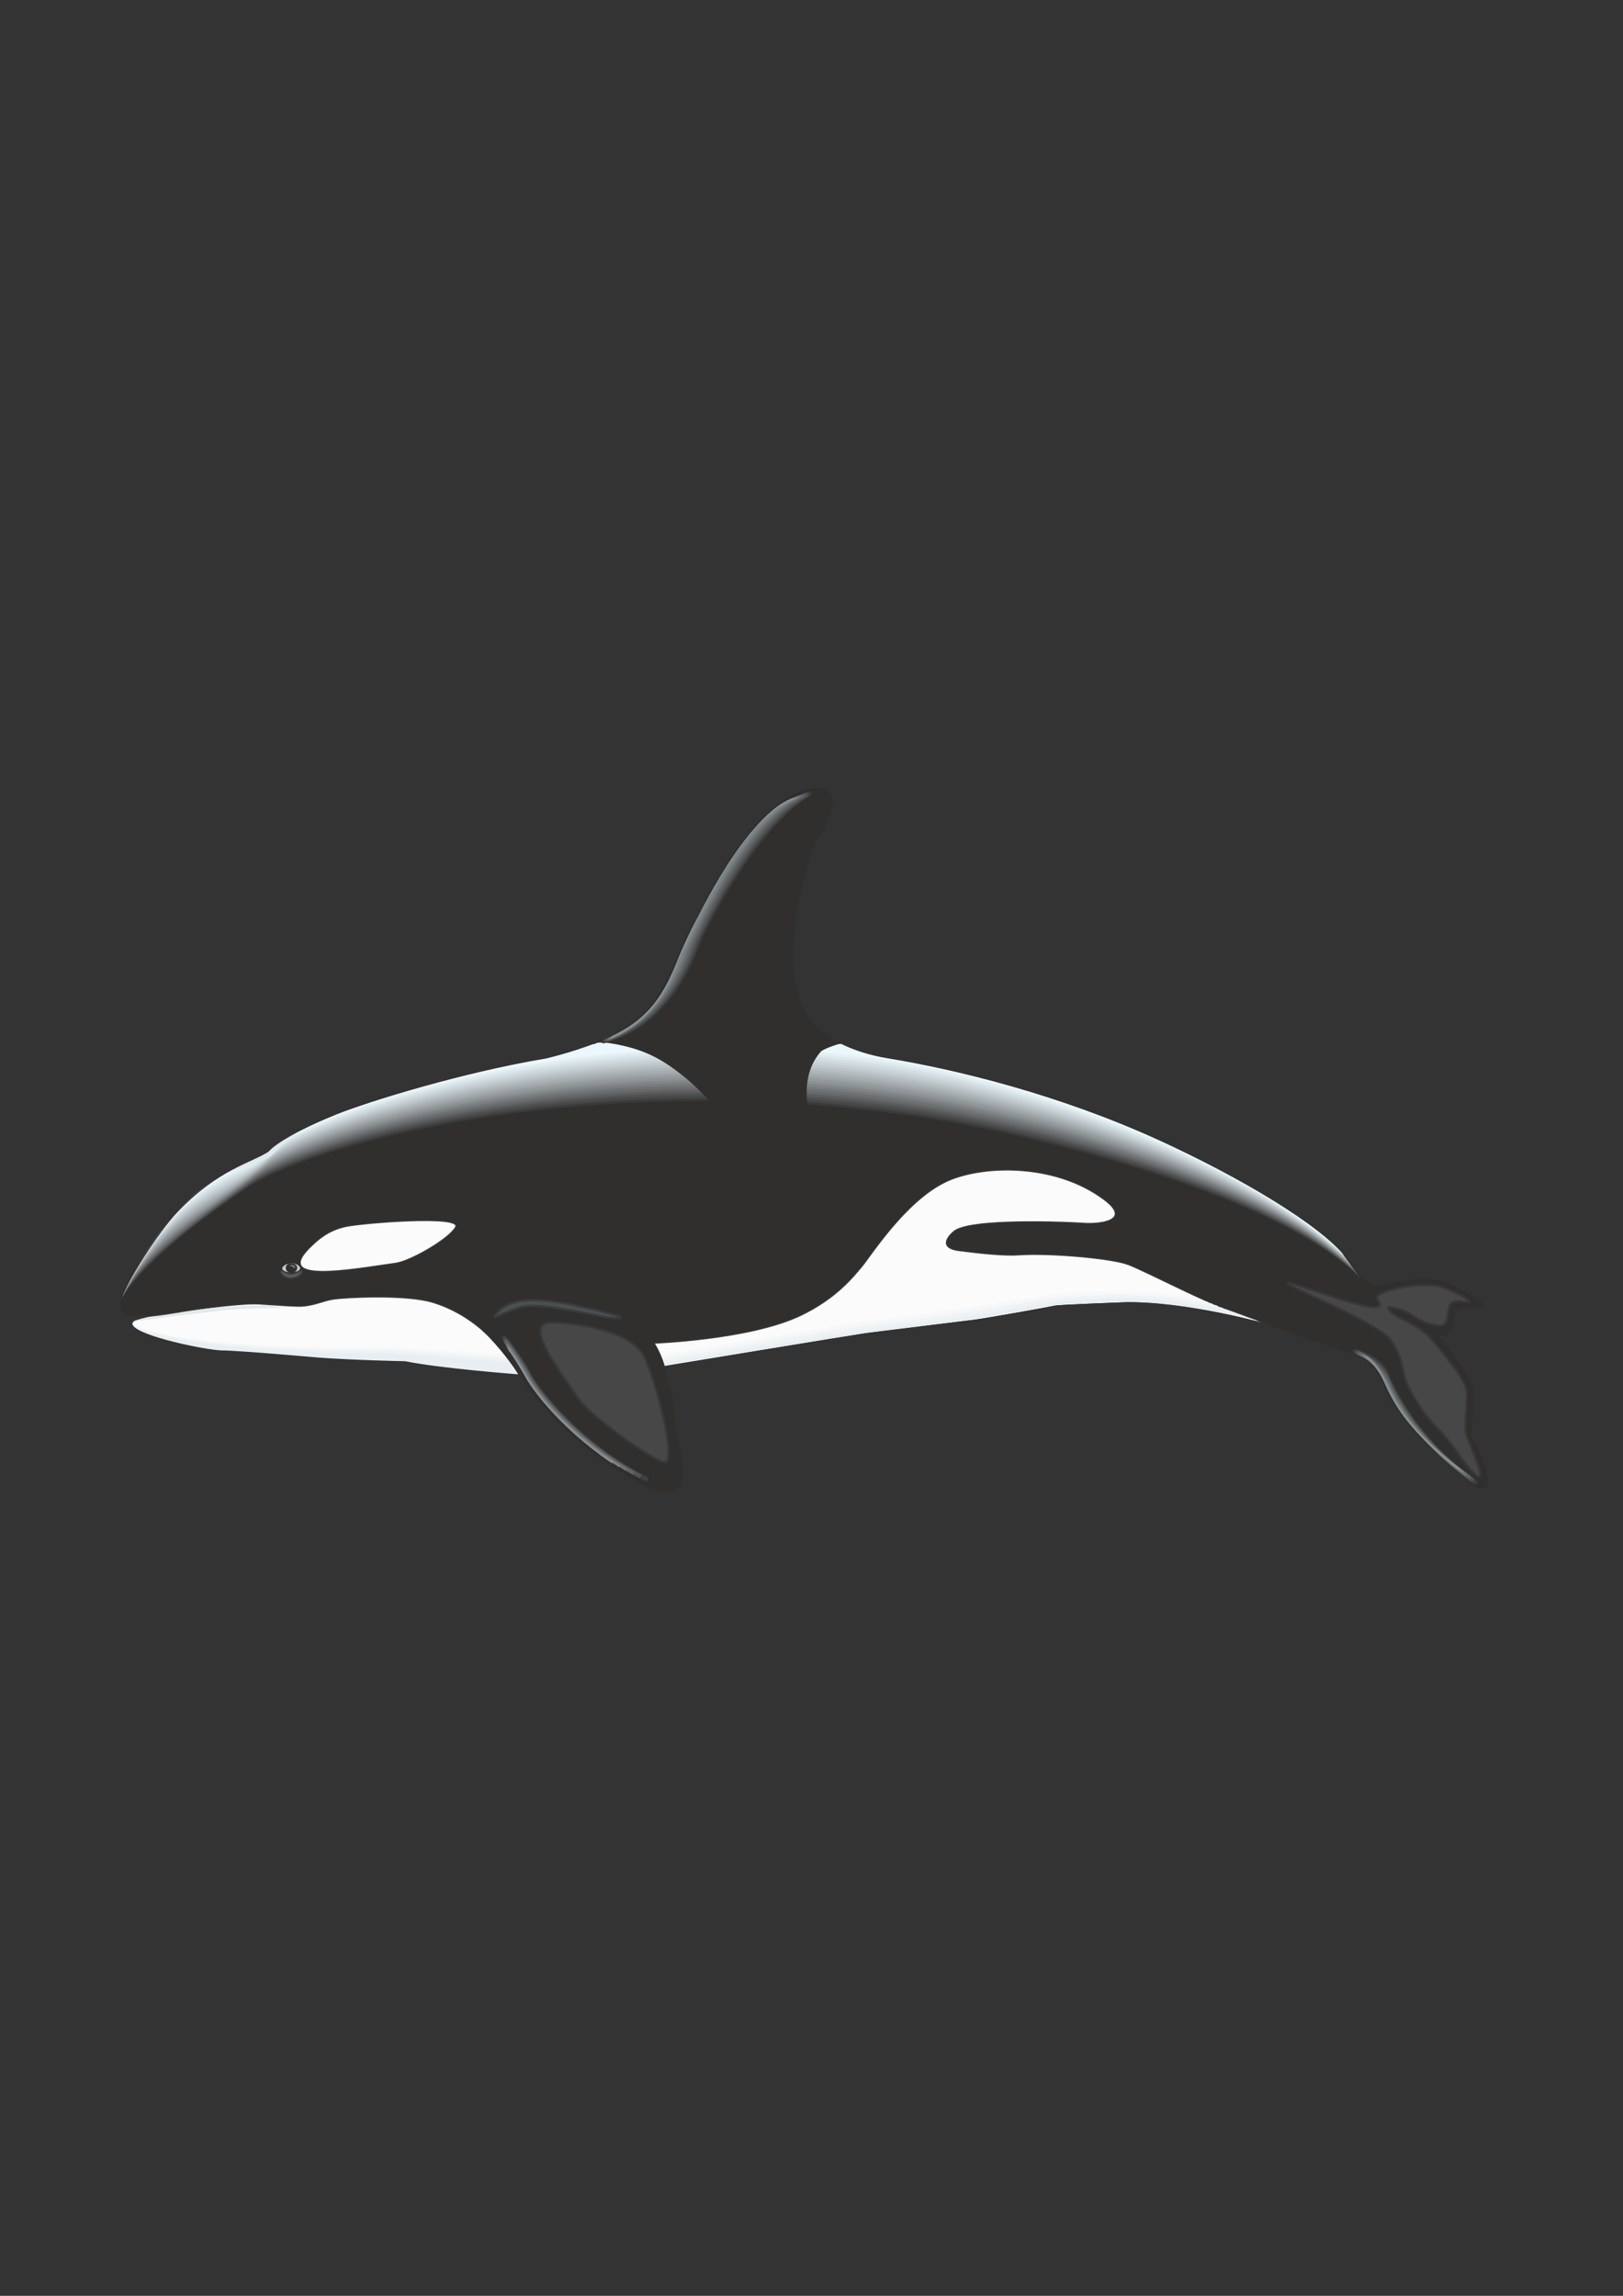 <?xml version="1.0" encoding="utf-8"?>
<!-- Created by UniConvertor 2.0rc4 (https://sk1project.net/) -->
<svg xmlns="http://www.w3.org/2000/svg" height="841.89pt" viewBox="0 0 595.276 841.89" width="595.276pt" version="1.1" xmlns:xlink="http://www.w3.org/1999/xlink" id="07c78f8f-f610-11ea-baef-dcc15c148e23">

<rect x="0" y="0" width="595.276" height="841.89" fill="#333333" stroke="none"/>

<g>
	<path style="fill:#302f2e;" d="M 111.23,479.193 C 108.998,479.409 101.438,478.977 98.774,478.617 96.182,478.185 83.582,478.977 78.398,479.409 73.214,479.769 48.014,483.945 45.998,482.361 43.694,480.561 43.91,478.041 44.63,476.169 46.502,470.985 57.878,451.905 64.79,444.561 79.982,428.577 92.006,426.345 98.414,422.169 98.414,422.169 102.086,417.129 123.182,408.561 134.99,403.809 169.406,393.153 200.222,387.969 200.222,387.969 228.806,382.569 239.606,367.809 247.958,356.289 246.518,352.761 254.942,337.713 258.11,331.953 275.246,295.377 295.622,289.761 295.622,289.761 304.982,287.385 305.414,293.073 305.846,298.545 302.246,303.729 299.582,308.553 295.55,315.969 281.582,363.345 301.238,377.745 301.238,377.745 308.438,385.089 326.006,387.969 350.414,392.001 388.214,401.073 425.222,417.993 455.102,431.673 483.182,448.593 492.398,459.393 492.398,459.393 497.006,464.577 498.23,466.593 499.382,468.609 504.206,472.209 506.222,471.417 508.238,470.553 521.99,467.385 528.83,469.761 533.87,471.561 553.598,481.353 539.198,479.409 539.198,479.409 534.014,479.409 533.222,482.217 533.222,482.217 534.446,490.569 527.606,489.777 527.606,489.777 536.822,500.217 539.63,507.417 542.438,514.617 537.614,524.193 540.782,529.017 544.022,533.769 549.206,548.169 542.438,545.793 542.438,545.793 514.79,528.153 506.006,504.969 506.006,504.969 502.406,498.201 496.43,496.617 492.47,495.537 484.046,492.441 479.582,491.001 474.398,489.273 452.006,479.409 426.014,477.753 400.022,476.169 381.23,478.617 375.614,479.769 369.998,480.993 354.806,483.801 347.246,484.161 339.614,484.593 312.038,488.985 307.646,489.777 303.182,490.569 251.99,500.217 243.206,500.577 243.206,500.577 246.806,509.793 247.238,516.561 247.598,523.401 249.542,531.393 250.046,534.561 250.838,539.817 253.214,554.217 233.63,543.417 214.046,532.617 197.198,516.561 187.622,499.785 L 111.23,479.193 Z" />
	<path style="fill:#eaf7fc;" d="M 308.582,382.641 C 312.614,384.585 318.302,386.745 326.006,387.969 350.414,392.001 388.214,401.073 425.222,417.993 455.102,431.673 483.83,448.809 493.478,460.617 493.478,460.617 488.006,455.865 484.694,454.065 484.694,454.065 464.03,437.361 413.63,422.961 363.23,408.561 264.446,395.385 175.598,403.809 86.822,412.161 44.63,476.169 44.63,476.169 45.782,470.769 57.878,451.905 64.79,444.561 79.982,428.577 92.006,426.345 98.414,422.169 98.414,422.169 102.086,417.129 123.182,408.561 134.99,403.809 169.406,393.153 200.222,387.969 200.222,387.969 209.15,385.953 219.014,382.137 L 308.582,382.641 Z" />
	<path style="stroke-miterlimit:10.433;stroke:#393838;stroke-width:0.36;stroke-linecap:round;fill:#fbfbfc;" d="M 190.214,504.105 C 190.214,504.105 161.63,502.017 148.598,499.353 148.598,499.353 129.59,498.993 116.414,497.985 116.414,497.985 88.982,495.609 83.222,495.609 77.39,495.609 42.038,488.553 49.382,484.161 49.382,484.161 53.414,482.793 55.79,482.577 58.238,482.361 63.422,481.569 65.438,481.209 67.382,480.777 87.83,477.753 95.03,478.185 102.23,478.617 108.782,479.193 111.014,478.977 115.622,478.617 118.574,476.961 122.39,476.385 126.206,475.809 148.742,474.513 158.822,477.609 180.206,484.161 190.214,504.105 190.214,504.105 L 190.214,504.105 Z" />
	<path style="fill:#e2e9ec;" d="M 102.734,479.265 C 105.974,480.057 93.878,479.409 85.598,480.201 76.022,481.065 60.83,483.009 58.382,483.369 56.006,483.801 50.39,484.377 50.39,484.377 50.39,484.377 51.398,483.369 62.774,482.001 62.774,482.001 75.014,479.625 82.142,479.337 85.742,479.193 97.622,478.041 102.734,479.265 L 102.734,479.265 Z" />
	<path style="stroke-miterlimit:10.433;stroke:#393838;stroke-width:0.36;stroke-linecap:round;fill:#fbfbfc;" d="M 243.494,501.153 C 243.494,501.153 241.19,493.953 239.39,492.585 239.39,492.585 274.382,491.361 293.246,482.577 306.71,476.241 312.974,468.105 315.998,464.577 319.022,461.049 331.91,440.529 346.814,433.401 359.27,427.353 386.342,426.057 404.846,439.809 415.502,447.729 403.19,448.953 397.646,448.593 392.03,448.161 354.806,446.577 349.622,451.761 349.622,451.761 342.782,457.377 351.638,458.601 360.422,459.753 368.846,460.545 373.598,460.185 384.83,459.393 408.014,461.409 413.99,463.785 420.038,466.161 441.998,477.393 448.046,479.409 454.022,481.353 465.686,485.961 465.686,485.961 465.686,485.961 434.438,476.961 411.614,477.753 411.614,477.753 388.43,478.617 386.846,478.977 385.19,479.409 360.422,483.801 357.182,484.161 354.014,484.593 321.182,488.553 318.014,488.985 314.846,489.417 243.494,501.153 243.494,501.153 L 243.494,501.153 Z" />
	<path style="stroke-miterlimit:10.433;stroke:#393838;stroke-width:0.36;stroke-linecap:round;fill:#fbfbfc;" d="M 114.11,457.017 C 116.198,455.001 120.086,451.185 126.926,449.745 133.694,448.377 169.478,445.569 167.102,449.961 164.726,454.353 150.614,462.417 145.286,463.209 128.51,465.585 99.494,470.985 114.11,457.017 L 114.11,457.017 Z" />
	<path style="stroke-miterlimit:10.433;stroke:#444444;stroke-width:0.576;stroke-linecap:round;fill:#5c5d5d;" d="M 109.862,466.305 C 108.062,467.241 106.334,467.817 104.174,466.449 102.878,465.585 102.806,466.377 103.598,467.313 104.39,468.321 106.046,469.041 108.206,468.393 110.51,467.673 111.662,465.369 109.862,466.305 L 109.862,466.305 Z" />
	<path style="fill:#c6c7c9;" d="M 103.526,465.009 C 103.742,464.361 104.606,463.425 106.982,463.281 109.43,463.137 112.454,465.945 107.198,466.593 105.83,466.809 103.238,466.017 103.526,465.009 L 103.526,465.009 Z" />
	<path style="fill:#302f2e;" d="M 106.838,463.281 C 110.006,463.209 109.502,467.097 106.478,466.737 104.39,466.449 104.03,463.353 106.838,463.281 L 106.838,463.281 Z" />
	<path style="stroke-miterlimit:10.433;stroke:#eaf7fc;stroke-width:1.152;stroke-linecap:round;fill:none;" d="M 490.814,458.601 C 451.79,423.897 381.014,399.345 339.182,390.993 220.526,367.305 111.59,410.433 104.318,419.073 95.03,430.161 72.71,423.465 47.51,470.769" />
	<g>
		<path style="stroke-miterlimit:10.433;stroke:#e4eff4;stroke-width:1.152;stroke-linecap:round;fill:none;" d="M 491.174,459.105 C 452.582,424.617 381.23,400.209 339.47,391.929 220.598,368.457 111.806,410.865 103.67,419.865 93.23,431.529 71.414,425.841 47.366,471.129" />
		<path style="stroke-miterlimit:10.433;stroke:#dde8ed;stroke-width:1.152;stroke-linecap:round;fill:none;" d="M 491.606,459.609 C 453.446,425.409 381.374,401.145 339.686,392.937 220.742,369.537 112.022,411.225 103.022,420.729 91.43,432.897 70.19,428.217 47.294,471.417" />
		<path style="stroke-miterlimit:10.433;stroke:#d4dfe4;stroke-width:1.152;stroke-linecap:round;fill:none;" d="M 491.966,460.113 C 454.31,426.129 381.518,402.009 339.974,393.873 220.886,370.689 112.238,411.657 102.374,421.521 89.63,434.265 68.894,430.593 47.15,471.705" />
		<path style="stroke-miterlimit:10.433;stroke:#ced7dc;stroke-width:1.152;stroke-linecap:round;fill:none;" d="M 492.326,460.617 C 455.102,426.849 381.734,402.873 340.19,394.881 220.958,371.841 112.382,412.089 101.726,422.313 87.83,435.633 67.67,432.969 47.006,472.065" />
		<path style="stroke-miterlimit:10.433;stroke:#c6d0d4;stroke-width:1.152;stroke-linecap:round;fill:none;" d="M 492.686,461.121 C 455.966,427.641 381.878,403.809 340.478,395.817 221.102,372.993 112.598,412.521 101.078,423.177 86.03,437.001 66.374,435.345 46.862,472.353" />
		<path style="stroke-miterlimit:10.433;stroke:#bfc7cc;stroke-width:1.152;stroke-linecap:round;fill:none;" d="M 493.118,461.697 C 456.758,428.361 382.022,404.673 340.694,396.825 221.246,374.073 112.814,412.953 100.43,423.969 84.23,438.297 65.15,437.721 46.79,472.641" />
		<path style="stroke-miterlimit:10.433;stroke:#b6bec2;stroke-width:1.152;stroke-linecap:round;fill:none;" d="M 493.478,462.201 C 457.622,429.081 382.238,405.609 340.91,397.761 221.39,375.225 113.03,413.313 99.782,424.761 82.502,439.665 63.854,440.097 46.646,473.001" />
		<path style="stroke-miterlimit:10.433;stroke:#aeb5b9;stroke-width:1.152;stroke-linecap:round;fill:none;" d="M 493.838,462.705 C 458.414,429.873 382.382,406.473 341.198,398.769 221.462,376.377 113.246,413.745 99.134,425.625 80.702,441.033 62.63,442.473 46.502,473.289" />
		<path style="stroke-miterlimit:10.433;stroke:#a6adb1;stroke-width:1.152;stroke-linecap:round;fill:none;" d="M 494.27,463.209 C 459.278,430.593 382.598,407.409 341.414,399.705 221.606,377.457 113.462,414.177 98.558,426.417 78.902,442.401 61.334,444.849 46.43,473.577" />
		<path style="stroke-miterlimit:10.433;stroke:#9ea3a7;stroke-width:1.152;stroke-linecap:round;fill:none;" d="M 494.63,463.713 C 460.142,431.313 382.742,408.273 341.702,400.713 221.75,378.609 113.678,414.609 97.91,427.209 77.102,443.769 60.11,447.225 46.286,473.937" />
		<path style="stroke-miterlimit:10.433;stroke:#94999c;stroke-width:1.152;stroke-linecap:round;fill:none;" d="M 494.99,464.217 C 460.934,432.033 382.886,409.137 341.918,401.649 221.822,379.761 113.894,415.041 97.262,428.073 75.302,445.137 58.814,449.601 46.142,474.225" />
		<path style="stroke-miterlimit:10.433;stroke:#8d9294;stroke-width:1.152;stroke-linecap:round;fill:none;" d="M 495.35,464.721 C 461.798,432.825 383.102,410.073 342.206,402.657 221.966,380.913 114.11,415.401 96.614,428.865 73.502,446.505 57.59,451.977 45.998,474.585" />
		<path style="stroke-miterlimit:10.433;stroke:#828689;stroke-width:1.152;stroke-linecap:round;fill:none;" d="M 495.782,465.297 C 462.59,433.545 383.246,410.937 342.422,403.593 222.11,381.993 114.326,415.833 95.966,429.657 71.702,447.801 56.294,454.353 45.926,474.873" />
		<path style="stroke-miterlimit:10.433;stroke:#797c7e;stroke-width:1.152;stroke-linecap:round;fill:none;" d="M 496.142,465.801 C 463.454,434.265 383.462,411.873 342.71,404.601 222.254,383.145 114.542,416.265 95.318,430.449 69.902,449.169 55.07,456.729 45.782,475.161" />
		<path style="stroke-miterlimit:10.433;stroke:#6e7173;stroke-width:1.152;stroke-linecap:round;fill:none;" d="M 496.502,466.305 C 464.246,435.057 383.606,412.737 342.926,405.537 222.326,384.297 114.758,416.697 94.67,431.313 68.174,450.537 53.774,459.105 45.638,475.521" />
		<path style="stroke-miterlimit:10.433;stroke:#66686a;stroke-width:1.152;stroke-linecap:round;fill:none;" d="M 496.934,466.809 C 465.11,435.777 383.75,413.673 343.142,406.545 222.47,385.377 114.974,417.129 94.022,432.105 66.374,451.905 52.55,461.481 45.494,475.809" />
		<path style="stroke-miterlimit:10.433;stroke:#5b5c5d;stroke-width:1.152;stroke-linecap:round;fill:none;" d="M 497.294,467.313 C 465.902,436.497 383.966,414.537 343.43,407.481 222.614,386.529 115.19,417.489 93.374,432.897 64.574,453.273 51.254,463.857 45.422,476.097" />
		<path style="stroke-miterlimit:10.433;stroke:#505051;stroke-width:1.152;stroke-linecap:round;fill:none;" d="M 497.654,467.817 C 466.766,437.217 384.11,415.401 343.646,408.489 222.758,387.681 115.406,417.921 92.726,433.761 62.774,454.641 49.958,466.233 45.278,476.457" />
		<path style="stroke-miterlimit:10.433;stroke:#464747;stroke-width:1.152;stroke-linecap:round;fill:none;" d="M 498.014,468.321 C 467.63,438.009 384.254,416.337 343.934,409.425 222.83,388.761 115.622,418.353 92.078,434.553 60.974,456.009 48.734,468.609 45.134,476.745" />
		<path style="stroke-miterlimit:10.433;stroke:#3b3a3a;stroke-width:1.152;stroke-linecap:round;fill:none;" d="M 498.446,468.897 C 468.422,438.729 384.47,417.201 344.15,410.433 222.974,389.913 115.838,418.785 91.43,435.345 59.174,457.305 47.438,470.985 45.062,477.033" />
	</g>
	<path style="stroke-miterlimit:10.433;stroke:#302f2e;stroke-width:1.152;stroke-linecap:round;fill:none;" d="M 498.806,469.401 C 469.286,439.449 384.614,418.137 344.438,411.369 223.118,391.065 116.054,419.217 90.782,436.209 57.374,458.673 46.214,473.361 44.918,477.393" />
	<path style="fill:#302f2e;" d="M 308.51,382.569 C 302.462,384.369 301.166,385.521 301.166,385.521 289.934,397.977 299.51,419.361 302.966,422.457 305.774,424.833 303.254,429.297 301.886,431.097 300.446,432.969 292.238,432.177 292.238,432.177 276.83,427.785 267.83,411.729 263.726,407.481 259.334,402.945 255.158,397.545 246.086,391.209 236.51,384.369 227.222,383.001 219.518,381.921 L 308.51,382.569 Z" />
	<path style="fill:#e8eef2;" d="M 187.118,499.137 C 187.118,499.137 190.214,504.177 190.214,504.177 190.214,504.177 161.63,502.017 148.598,499.353 148.598,499.353 129.59,498.993 116.414,497.985 116.414,497.985 87.182,495.393 81.422,495.393 76.31,495.393 50.39,490.209 48.518,485.961 52.118,487.113 70.19,493.161 94.814,493.953 119.438,494.817 136.43,496.185 143.63,495.969 150.83,495.753 180.71,499.713 187.118,499.137 L 187.118,499.137 Z" />
	<path style="stroke-miterlimit:10.433;stroke:#e8eef2;stroke-width:0.792;stroke-linecap:round;fill:none;" d="M 50.39,486.753 C 70.19,496.185 139.814,496.401 139.814,496.401 142.19,496.401 152.774,496.977 152.774,496.977 155.222,497.193 186.974,499.785 186.974,499.785" />
	<g>
		<path style="stroke-miterlimit:10.433;stroke:#ecf1f4;stroke-width:0.792;stroke-linecap:round;fill:none;" d="M 50.246,486.609 C 70.046,495.969 139.67,495.969 139.67,495.969 142.55,495.897 152.774,496.617 152.774,496.617 155.15,496.761 186.614,499.281 186.614,499.281" />
		<path style="stroke-miterlimit:10.433;stroke:#eef3f5;stroke-width:0.792;stroke-linecap:round;fill:none;" d="M 50.102,486.393 C 69.902,495.753 139.454,495.609 139.454,495.609 142.91,495.393 152.774,496.185 152.774,496.185 155.15,496.401 186.182,498.777 186.182,498.777" />
		<path style="stroke-miterlimit:10.433;stroke:#eff3f5;stroke-width:0.792;stroke-linecap:round;fill:none;" d="M 49.886,486.177 C 69.686,495.609 139.31,495.177 139.31,495.177 143.27,494.889 152.702,495.753 152.702,495.753 155.15,495.969 185.822,498.273 185.822,498.273" />
		<path style="stroke-miterlimit:10.433;stroke:#f4f6f8;stroke-width:0.792;stroke-linecap:round;fill:none;" d="M 49.742,485.961 C 69.542,495.393 139.094,494.817 139.094,494.817 143.558,494.457 152.702,495.393 152.702,495.393 155.078,495.609 185.39,497.697 185.39,497.697" />
		<path style="stroke-miterlimit:10.433;stroke:#f7f8f9;stroke-width:0.792;stroke-linecap:round;fill:none;" d="M 49.526,485.817 C 69.326,495.177 138.95,494.385 138.95,494.385 143.918,493.953 152.702,494.961 152.702,494.961 155.078,495.177 185.03,497.193 185.03,497.193" />
		<path style="stroke-miterlimit:10.433;stroke:#f7f8f9;stroke-width:0.792;stroke-linecap:round;fill:none;" d="M 49.382,485.601 C 69.182,494.961 138.806,493.953 138.806,493.953 144.278,493.449 152.63,494.601 152.63,494.601 155.006,494.817 184.598,496.689 184.598,496.689" />
	</g>
	<path style="stroke-miterlimit:10.433;stroke:#fbfbfc;stroke-width:0.792;stroke-linecap:round;fill:none;" d="M 49.238,485.385 C 69.038,494.817 138.59,493.593 138.59,493.593 144.638,493.017 152.63,494.169 152.63,494.169 155.006,494.385 184.238,496.185 184.238,496.185" />
	<path style="fill:#727475;" d="M 107.198,463.857 C 107.63,464.001 108.422,463.785 108.206,465.081 108.206,465.081 107.918,465.153 107.63,464.865 107.342,464.577 106.982,464.289 106.622,464.361 106.19,464.505 106.334,463.713 107.198,463.857 L 107.198,463.857 Z" />
	<path style="fill:#deeaf0;" d="M 82.07,430.521 C 89.126,426.345 94.67,424.617 98.414,422.169 98.414,422.169 100.358,419.505 109.718,414.681 107.918,415.977 101.798,421.593 100.214,423.177 98.63,424.761 92.942,426.489 92.222,426.777 91.502,427.065 82.07,430.521 82.07,430.521 L 82.07,430.521 Z" />
	<path style="stroke-miterlimit:10.433;stroke:#302f2e;stroke-width:1.944;stroke-linecap:round;fill:none;" d="M 184.598,489.777 C 186.182,491.361 193.238,501.153 194.606,504.609 195.974,507.993 213.614,531.393 239.39,543.561" />
	<g>
		<path style="stroke-miterlimit:10.433;stroke:#3f3f3f;stroke-width:1.728;stroke-linecap:round;fill:none;" d="M 184.958,490.641 C 186.47,492.225 192.878,501.297 194.318,504.681 195.83,507.993 212.102,529.953 236.942,542.337" />
		<path style="stroke-miterlimit:10.433;stroke:#515354;stroke-width:1.512;stroke-linecap:round;fill:none;" d="M 185.318,491.505 C 186.758,493.017 192.59,501.513 194.102,504.681 195.614,508.065 210.59,528.513 234.422,541.113" />
		<path style="stroke-miterlimit:10.433;stroke:#606365;stroke-width:1.296;stroke-linecap:round;fill:none;" d="M 185.678,492.369 C 187.046,493.881 192.302,501.657 193.814,504.753 195.398,508.065 209.078,527.073 231.974,539.961" />
		<path style="stroke-miterlimit:10.433;stroke:#6d7274;stroke-width:1.008;stroke-linecap:round;fill:none;" d="M 186.038,493.233 C 187.334,494.673 192.014,501.801 193.526,504.825 195.182,508.137 207.638,525.633 229.454,538.737" />
		<path style="stroke-miterlimit:10.433;stroke:#7d8387;stroke-width:0.792;stroke-linecap:round;fill:none;" d="M 186.326,494.097 C 187.622,495.537 191.726,501.945 193.31,504.897 194.966,508.137 206.126,524.193 227.006,537.513" />
	</g>
	<path style="stroke-miterlimit:10.433;stroke:#889196;stroke-width:0.576;stroke-linecap:round;fill:none;" d="M 186.686,494.961 C 187.91,496.329 191.438,502.089 193.022,504.969 194.75,508.209 204.614,522.753 224.486,536.289" />
	<path style="stroke-miterlimit:10.433;stroke:#393c3d;stroke-width:0.792;stroke-linecap:round;fill:#4b4f50;" d="M 182.006,481.785 C 188.342,474.009 202.382,476.169 223.982,481.785 232.19,483.873 224.414,483.369 222.038,483.009 219.59,482.577 200.582,478.185 193.382,478.977 186.182,479.769 178.982,485.529 182.006,481.785 L 182.006,481.785 Z" />
	<path style="stroke-miterlimit:10.433;stroke:#302f2e;stroke-width:0.792;stroke-linecap:round;fill:none;" d="M 176.822,487.257 C 176.822,487.257 185.102,494.889 191.726,505.761" />
	<path style="fill:#e8eef2;" d="M 384.398,477.609 C 390.014,475.953 411.83,475.809 411.83,475.809 432.638,475.377 452.438,481.209 452.438,481.209 L 461.51,484.449 C 436.31,478.185 417.086,477.465 415.286,477.393 413.486,477.249 390.086,478.401 390.086,478.401 387.422,478.401 378.566,480.129 374.39,480.849 369.998,481.713 355.598,484.089 351.638,484.449 349.91,484.665 332.486,486.897 332.486,486.897 329.246,487.257 317.006,488.913 317.006,488.913 311.606,489.561 243.494,501.009 243.494,501.009 L 242.99,499.425 C 242.99,499.425 313.334,487.905 317.222,487.473 320.318,487.185 353.006,483.153 356.03,482.577 358.982,482.001 383.822,477.753 384.398,477.609 L 384.398,477.609 Z" />
	<path style="stroke-miterlimit:10.433;stroke:#fbfbfc;stroke-width:0.792;stroke-linecap:round;fill:none;" d="M 440.846,476.961 C 427.598,471.777 387.206,473.793 380.006,475.377 372.806,476.961 328.814,483.369 322.046,483.801 315.206,484.161 243.998,496.617 242.63,496.833" />
	<g>
		<path style="stroke-miterlimit:10.433;stroke:#f7f8f9;stroke-width:0.792;stroke-linecap:round;fill:none;" d="M 442.646,477.753 C 426.302,471.921 387.35,474.369 380.006,475.953 372.662,477.465 330.47,483.729 322.766,484.233 315.062,484.809 244.07,497.121 242.774,497.337" />
		<path style="stroke-miterlimit:10.433;stroke:#f7f8f9;stroke-width:0.792;stroke-linecap:round;fill:none;" d="M 444.518,478.473 C 425.006,472.137 387.422,474.945 380.006,476.457 372.59,478.041 332.126,484.089 323.486,484.737 314.846,485.385 244.142,497.625 242.918,497.769" />
		<path style="stroke-miterlimit:10.433;stroke:#f4f6f8;stroke-width:0.792;stroke-linecap:round;fill:none;" d="M 446.39,479.193 C 423.638,472.281 387.566,475.521 380.006,477.033 372.446,478.545 333.782,484.521 324.206,485.241 314.702,485.961 244.214,498.057 243.062,498.273" />
		<path style="stroke-miterlimit:10.433;stroke:#eff3f5;stroke-width:0.792;stroke-linecap:round;fill:none;" d="M 448.262,479.985 C 422.342,472.497 387.638,476.097 380.006,477.537 372.374,479.049 335.438,484.881 324.998,485.745 314.558,486.609 244.358,498.561 243.206,498.777" />
		<path style="stroke-miterlimit:10.433;stroke:#eef3f5;stroke-width:0.792;stroke-linecap:round;fill:none;" d="M 450.062,480.705 C 421.046,472.641 387.782,476.673 380.006,478.113 372.23,479.553 337.094,485.241 325.718,486.177 314.342,487.185 244.43,499.065 243.35,499.281" />
		<path style="stroke-miterlimit:10.433;stroke:#ecf1f4;stroke-width:0.792;stroke-linecap:round;fill:none;" d="M 451.934,481.425 C 419.75,472.785 387.926,477.177 380.006,478.617 372.158,480.057 338.75,485.601 326.438,486.681 314.198,487.761 244.502,499.569 243.494,499.713" />
	</g>
	<path style="stroke-miterlimit:10.433;stroke:#e8eef2;stroke-width:0.792;stroke-linecap:round;fill:none;" d="M 453.806,482.217 C 418.382,473.001 387.998,477.753 380.006,479.193 372.014,480.561 340.406,485.961 327.23,487.185 313.982,488.409 244.574,500.001 243.638,500.217" />
	<path style="stroke-miterlimit:10.433;stroke:#302f2e;stroke-width:0.792;stroke-linecap:round;fill:none;" d="M 236.798,488.697 C 236.798,488.697 242.918,495.105 244.286,505.185" />
	<path style="stroke:#393838;stroke-width:0.792;stroke-miterlimit:10.433;fill:#474747;" d="M 514.43,483.801 C 519.902,486.393 523.646,488.985 527.606,494.169 531.638,499.353 538.046,506.553 538.046,511.377 538.046,516.201 536.822,523.761 538.046,527.001 539.198,530.169 549.206,551.769 536.822,535.785 536.822,535.785 530.846,527.001 527.246,523.761 523.646,520.593 517.238,511.017 515.582,506.193 513.998,501.369 514.79,498.201 510.038,491.361 505.214,484.593 467.99,470.193 472.814,470.553 477.638,470.985 511.982,485.241 505.214,476.601 502.694,473.361 522.422,469.617 528.83,471.993 535.238,474.369 542.438,478.185 537.182,477.393 531.998,476.601 531.638,478.185 531.206,480.561 530.846,483.009 530.846,486.609 527.606,486.177 524.438,485.817 520.91,484.305 518.39,482.577 513.206,478.977 509.246,479.409 509.246,479.409 509.246,479.409 508.382,480.993 514.43,483.801 L 514.43,483.801 Z" />
	<path style="stroke:#393838;stroke-width:0.792;stroke-miterlimit:10.433;fill:#474747;" d="M 202.022,484.953 C 209.222,484.953 231.614,487.401 236.438,497.769 241.19,508.209 248.39,537.009 243.638,536.217 238.814,535.353 215.63,518.577 211.598,512.169 207.638,505.761 190.79,484.953 202.022,484.953 L 202.022,484.953 Z" />
	<path style="stroke-miterlimit:10.433;stroke:#3d3d3d;stroke-width:1.8;stroke-linecap:round;fill:none;" d="M 221.39,381.705 C 229.31,379.329 245.942,373.569 256.454,344.409 257.678,341.025 276.686,302.937 296.774,291.057" />
	<path style="stroke-miterlimit:10.433;stroke:#4d4e4f;stroke-width:1.584;stroke-linecap:round;fill:none;" d="M 221.894,381.489 C 231.11,378.393 245.87,371.337 255.302,345.417 256.526,342.105 275.75,302.505 295.766,291.417" />
	<path style="stroke-miterlimit:10.433;stroke:#5a5c5d;stroke-width:1.368;stroke-linecap:round;fill:none;" d="M 222.398,381.201 C 232.91,377.313 245.798,369.105 254.078,346.497 255.302,343.185 274.814,302.073 294.758,291.705" />
	<path style="stroke-miterlimit:10.433;stroke:#65696b;stroke-width:1.152;stroke-linecap:round;fill:none;" d="M 222.974,380.985 C 234.71,376.305 245.798,366.873 252.926,347.505 254.15,344.265 273.878,301.641 293.75,291.993" />
	<path style="stroke-miterlimit:10.433;stroke:#72777a;stroke-width:0.936;stroke-linecap:round;fill:none;" d="M 223.478,380.769 C 236.582,375.369 245.726,364.641 251.774,348.513 252.998,345.345 272.942,301.209 292.742,292.281" />
	<path style="stroke-miterlimit:10.433;stroke:#7d8588;stroke-width:0.792;stroke-linecap:round;fill:none;" d="M 224.054,380.481 C 238.454,374.361 245.654,362.409 250.55,349.521 251.774,346.425 272.006,300.777 291.734,292.641" />
	<path style="stroke-miterlimit:10.433;stroke:#889196;stroke-width:0.576;stroke-linecap:round;fill:none;" d="M 224.63,380.265 C 240.326,373.353 245.582,360.177 249.398,350.601 250.622,347.505 271.142,300.345 290.726,292.929" />
	<path style="stroke-miterlimit:10.433;stroke:#302f2e;stroke-width:1.944;stroke-linecap:round;fill:none;" d="M 496.214,495.177 C 499.814,495.969 506.438,497.553 508.022,502.161 509.246,505.689 519.038,528.801 542.222,544.353" />
	<g>
		<path style="stroke-miterlimit:10.433;stroke:#3f3f3f;stroke-width:1.728;stroke-linecap:round;fill:none;" d="M 497.078,495.609 C 500.822,496.689 506.726,499.353 508.31,503.673 509.678,507.129 518.678,528.081 540.998,543.417" />
		<path style="stroke-miterlimit:10.433;stroke:#515354;stroke-width:1.512;stroke-linecap:round;fill:none;" d="M 497.942,496.041 C 501.83,497.409 507.086,501.153 508.67,505.185 510.11,508.569 518.246,527.433 539.846,542.481" />
		<path style="stroke-miterlimit:10.433;stroke:#606365;stroke-width:1.296;stroke-linecap:round;fill:none;" d="M 498.734,496.473 C 502.838,498.129 507.446,502.953 509.03,506.697 510.47,510.009 517.886,526.785 538.694,541.545" />
		<path style="stroke-miterlimit:10.433;stroke:#6d7274;stroke-width:1.008;stroke-linecap:round;fill:none;" d="M 499.598,496.905 C 503.846,498.849 507.734,504.681 509.318,508.209 510.902,511.521 517.526,526.137 537.47,540.609" />
		<path style="stroke-miterlimit:10.433;stroke:#7d8387;stroke-width:0.792;stroke-linecap:round;fill:none;" d="M 500.462,497.337 C 504.926,499.641 508.094,506.481 509.678,509.649 511.334,512.961 517.166,525.417 536.318,539.601" />
	</g>
	<path style="stroke-miterlimit:10.433;stroke:#889196;stroke-width:0.576;stroke-linecap:round;fill:none;" d="M 501.326,497.697 C 505.934,500.361 508.382,508.281 510.038,511.161 511.766,514.401 516.806,524.769 535.094,538.665" />
	<path style="stroke-miterlimit:10.433;stroke:#302f2e;stroke-width:0.36;stroke-linecap:round;fill:none;" d="M 44.63,476.169 C 45.782,470.769 57.878,451.905 64.79,444.561 79.982,428.577 92.006,426.345 98.414,422.169 98.414,422.169 102.086,417.129 123.182,408.561 134.99,403.809 169.406,393.153 200.222,387.969 200.222,387.969 209.15,385.953 219.014,382.137 L 308.582,382.641 C 312.614,384.585 318.302,386.745 326.006,387.969 350.414,392.001 388.214,401.073 425.222,417.993 455.102,431.673 483.83,448.809 493.478,460.617" />
	<path style="stroke-miterlimit:10.433;stroke:#302f2e;stroke-width:0.36;stroke-linecap:round;fill:none;" d="M 190.214,504.177 C 190.214,504.177 161.63,502.017 148.598,499.353 148.598,499.353 129.59,498.993 116.414,497.985 116.414,497.985 87.182,495.393 81.422,495.393 76.31,495.393 50.39,490.209 48.518,485.961" />
	<path style="stroke-miterlimit:10.433;stroke:#302f2e;stroke-width:0.36;stroke-linecap:round;fill:none;" d="M 465.686,485.961 C 465.686,485.961 434.366,476.961 411.614,477.753 411.614,477.753 388.358,478.617 386.774,478.977 385.19,479.409 360.35,483.801 357.182,484.161 354.014,484.593 321.182,488.553 318.014,488.985 314.774,489.417 243.422,501.153 243.422,501.153" />
	<path style="stroke:#2d2c2b;stroke-width:0.36;stroke-miterlimit:10.433;fill:none;" d="M 217.646,382.785 C 225.71,379.545 234.566,374.649 239.606,367.809 247.958,356.289 246.518,352.761 254.942,337.713 258.11,331.953 275.246,295.377 295.622,289.761 295.622,289.761 300.014,288.753 302.606,289.689" />
</g>
</svg>